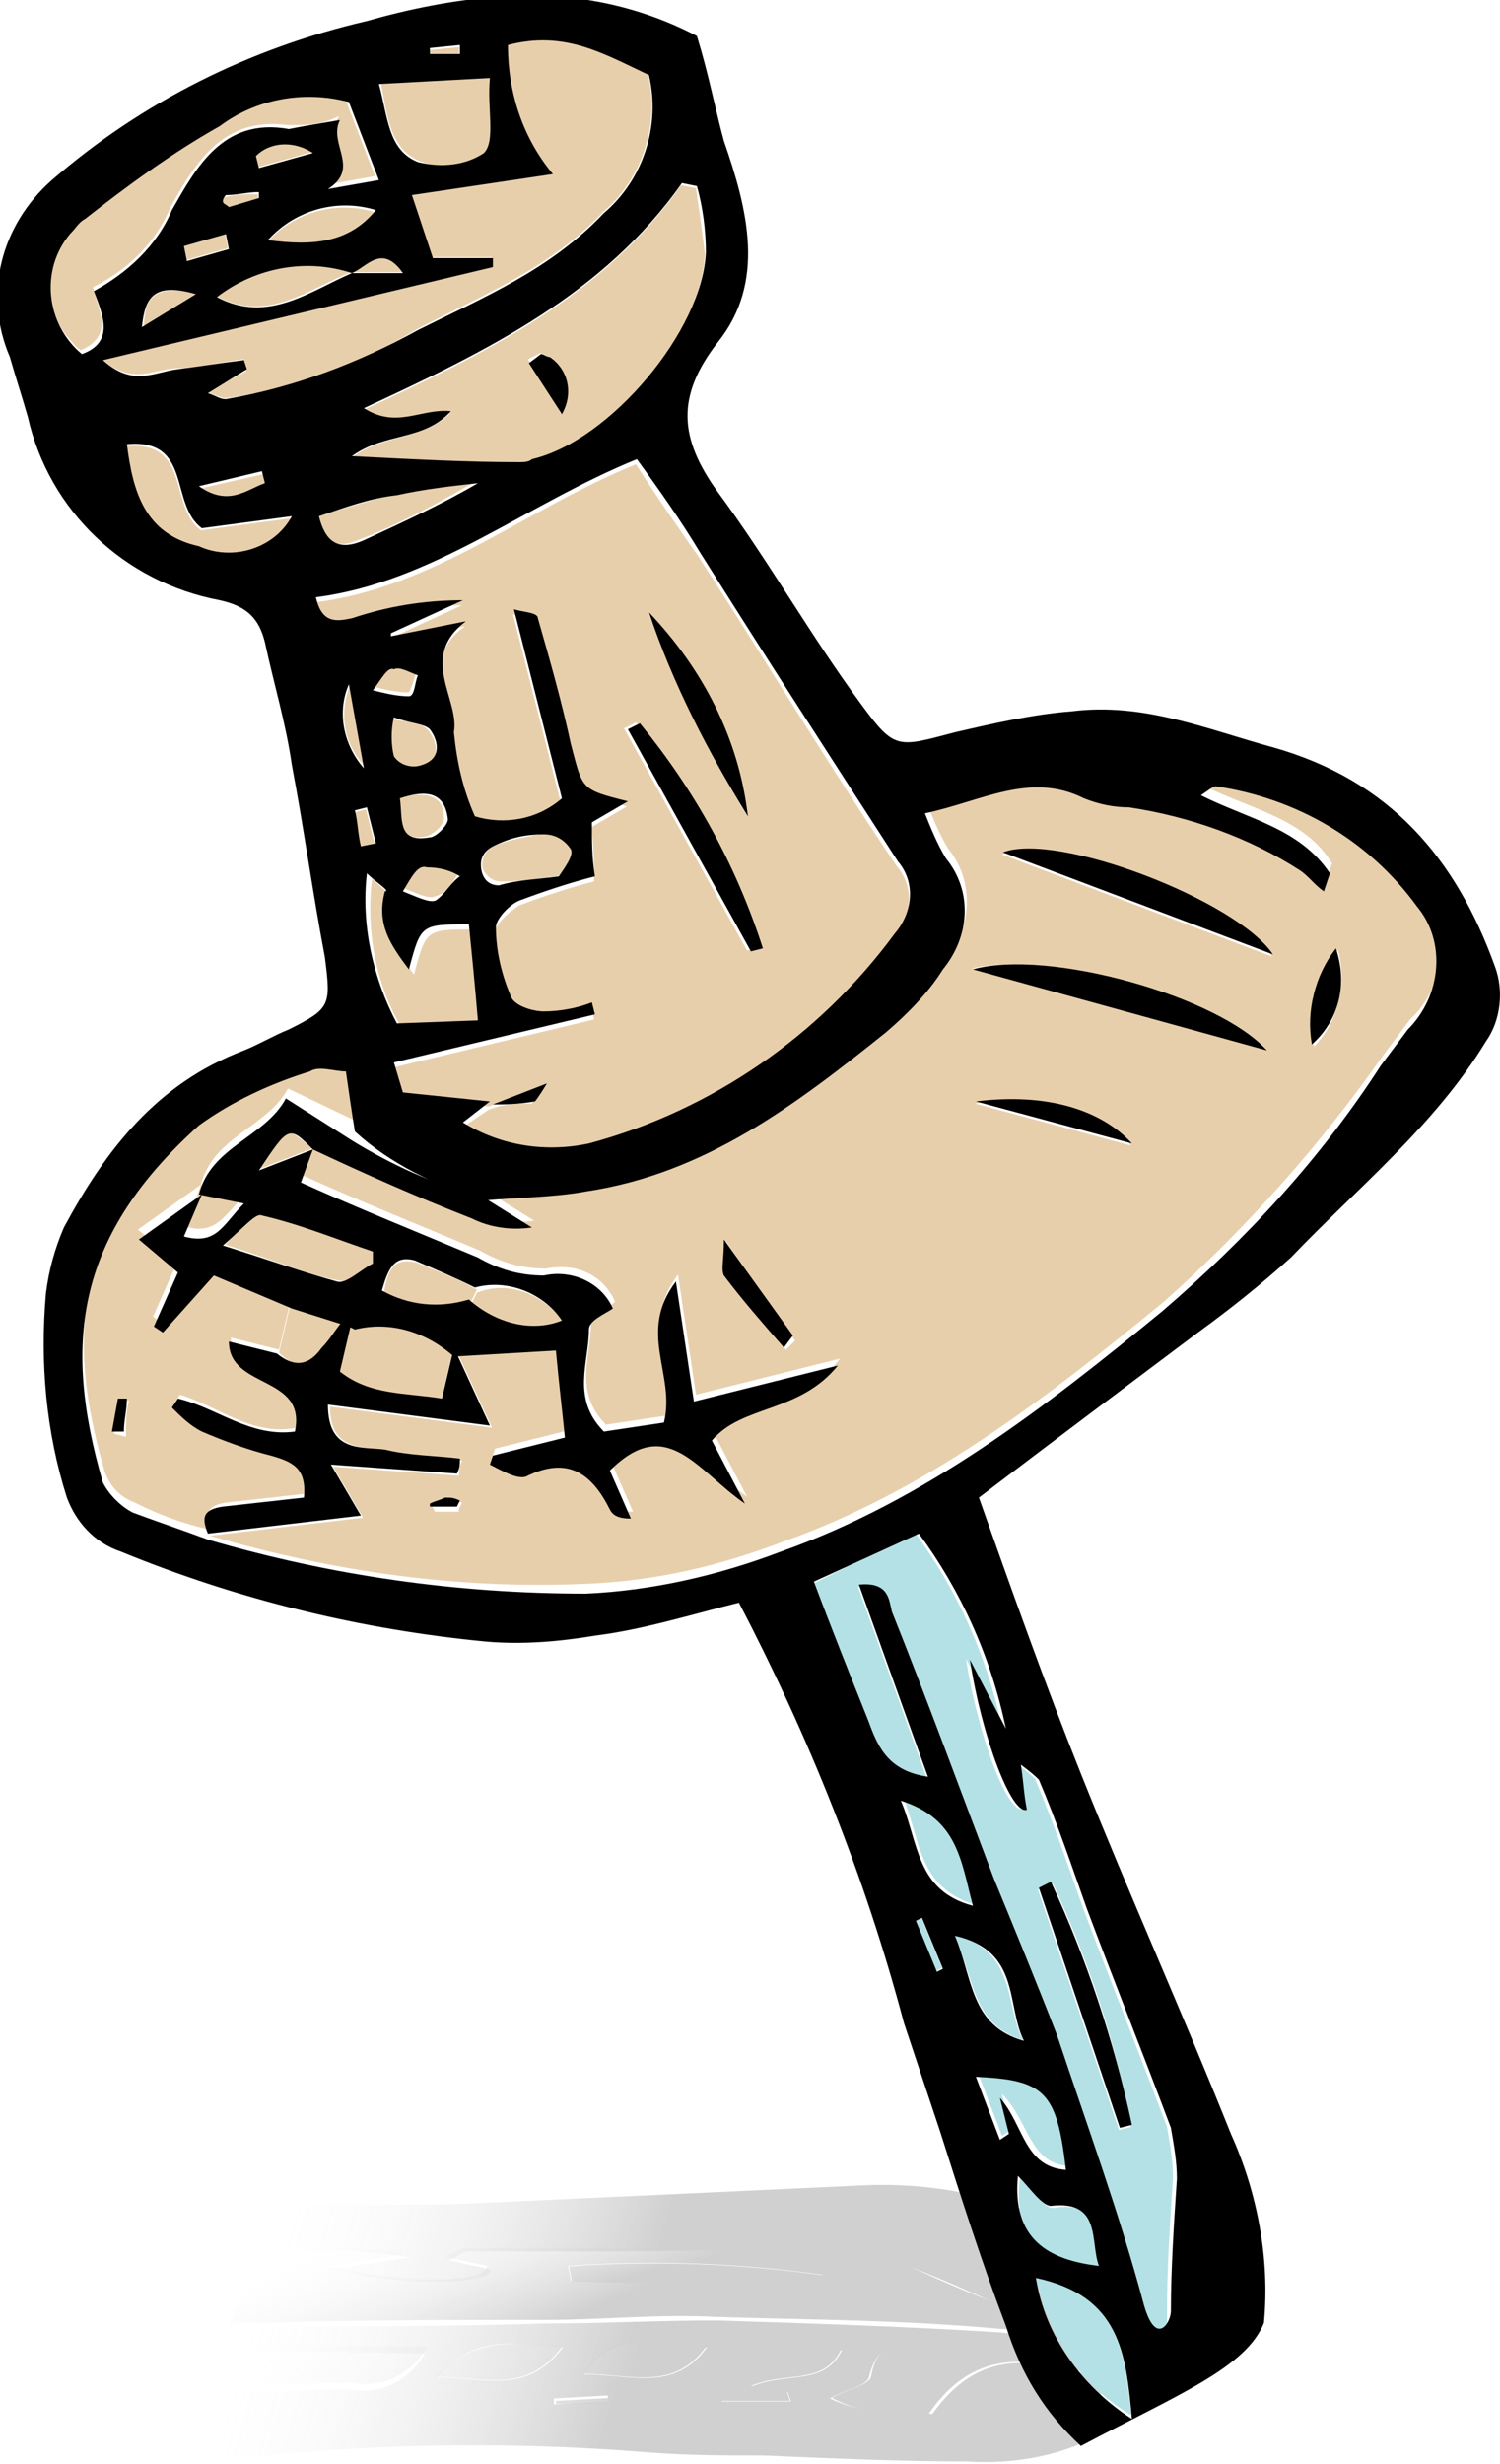 <svg xmlns="http://www.w3.org/2000/svg" viewBox="0 0 50 82.1" xmlns:xlink="http://www.w3.org/1999/xlink"><linearGradient id="a"><stop offset="0" stop-color="#fff" stop-opacity="0"/><stop offset=".448" stop-color="#141414"/></linearGradient><linearGradient id="b" x1="-1395.754" x2="-1397.054" y1="-446.955" y2="-447.287" gradientTransform="matrix(-23.333 0 0 -2.608 -33778.051 -1690.015)" gradientUnits="userSpaceOnUse" xlink:href="#a"/><linearGradient id="c" x1="-1409.591" x2="-1414.69" y1="-508.844" y2="-509.578" gradientTransform="matrix(-5.951 0 0 -1.183 -9599.469 -1123.398)" gradientUnits="userSpaceOnUse" xlink:href="#a"/><linearGradient id="d" x1="-1410.18" x2="-1416.635" y1="-477.659" y2="-478.193" gradientTransform="matrix(-4.7 0 0 -1.628 -7838.869 -1298.989)" gradientUnits="userSpaceOnUse" xlink:href="#a"/><linearGradient id="e" x1="-1419.267" x2="-1428.202" y1="-473.188" y2="-473.691" gradientTransform="matrix(-3.4 0 0 -1.724 -6036.523 -1337.647)" gradientUnits="userSpaceOnUse" xlink:href="#a"/><linearGradient id="f" x1="-1420.277" x2="-1429.837" y1="-470.269" y2="-470.753" gradientTransform="matrix(-3.175 0 0 -1.791 -5720.37 -1363.824)" gradientUnits="userSpaceOnUse" xlink:href="#a"/><linearGradient id="g" x1="-1419.327" x2="-1427.916" y1="-530.202" y2="-531.077" gradientTransform="matrix(-3.534 0 0 -.992 -6226.898 -1047.838)" gradientUnits="userSpaceOnUse" xlink:href="#a"/><linearGradient id="h" x1="-1420.086" x2="-1428.553" y1="-524.457" y2="-525.291" gradientTransform="matrix(-3.585 0 0 -1.037 -6301.998 -1065.795)" gradientUnits="userSpaceOnUse" xlink:href="#a"/><linearGradient id="i" x1="-1455.404" x2="-1474.793" y1="-991.103" y2="-995.002" gradientTransform="matrix(-1.565 0 0 -.224 -3488.749 -742.511)" gradientUnits="userSpaceOnUse" xlink:href="#a"/><linearGradient id="j" x1="-1395.074" x2="-1396.255" y1="-411.248" y2="-411.357" gradientTransform="matrix(-25.703 0 0 -7.932 -37068.285 -3783.513)" gradientUnits="userSpaceOnUse" xlink:href="#a"/><linearGradient id="k" x1="-1404.543" x2="-1408.707" y1="-586.627" y2="-587.916" gradientTransform="matrix(-7.291 0 0 -.69 -11451.19 -928.009)" gradientUnits="userSpaceOnUse" xlink:href="#a"/><g opacity=".2"><path fill="url(#b)" d="M-1210-522.8c3.2-.1 6.4-.1 9.6-.1 1.9 0 3.7-.2 5.6-.1 3.2.1 6.3.1 9.5.4.5 0 .9.1 1.3.3 0-.1.1-.2.1-.3s.1-.2.1-.3c-.4-.1-.8-.3-1.2-.4-1.4-.5-2.7-1.1-4-1.7-.5-.2-1.1-.3-1.7-.4-2.6 0-5.2.1-7.8.1h-4.6c-.1 0-.3.1-.7.3l1.4.3c0 .6-2.8.6-5.3 0l2.6-.4c-1.7-.3-3.4-.3-5.1 0l-.6 1.8c-.1.2-.1.4-.2.6.4-.2.7-.1 1-.1zm10.3-1.9c2.8-.2 5.7-.1 8.5.3v.4l-8.4-.2z" transform="translate(1218.632 600.197)"/><path fill="url(#c)" d="M-1211.4-520.7c1.5 0 3-.1 4.5-.1 1 .2 2-.3 2.5-1.2l-6.7-.1v.1c-.1.2-.1.5-.1.7 0 .1 0 .2-.1.2-.1.1-.1.2-.1.4z" transform="translate(1218.632 600.197)"/><path fill="url(#d)" d="M-1182.1-521c-1.5 1.2-3.5 1.7-5.5 1.3 1.6-2.3 3.4-1.9 5.5-1.3z" transform="translate(1218.632 600.197)"/><path fill="url(#e)" d="M-1192.3-520.2h-2.3c.9-2.1 1.4-2.3 4-1.7-.6 1.2-1.8.7-3 1.2l1.2.2z" transform="translate(1218.632 600.197)"/><path fill="url(#f)" d="M-1190.9-520.3c.5-.3 1.2-.4 1.3-.7.3-1.7 1.5-.8 2.4-.8-.8 1.5-1.8 2.5-3.7 1.5z" transform="translate(1218.632 600.197)"/><path fill="url(#g)" d="M-1199.2-521.1c1.2-1.8 2.8-.7 4.1-.9-1.1 1.5-2.5.9-4.1.9z" transform="translate(1218.632 600.197)"/><path fill="url(#h)" d="M-1199.9-522c-1.2 1.6-2.6 1-4.2 1 1.3-1.4 2.7-1.1 4.2-1z" transform="translate(1218.632 600.197)"/><path fill="url(#i)" d="M-1200.1-520.2l1.8-.1v.2h-1.8z" transform="translate(1218.632 600.197)"/><path fill="url(#j)" d="M-1211.4-516.6c4.9-.6 9.8-.7 14.7-.3 1.3.1 2.5.1 3.8.1 2.3.1 4.6.2 6.8.2 1.6.1 3.2-.2 4.6-1-.5-3.6-.5-6-1.8-7-2-.9-4.1-1.3-6.3-1.2-4.3.2-8.6.4-13 .6-2.2.1-4.5 0-6.7 0-.1.6-.3 1.2-.5 1.8 1.7-.3 3.4-.3 5.1 0l-2.6.4c2.5.6 5.3.5 5.3 0l-1.4-.3c.4-.2.5-.3.7-.3h4.6c2.6 0 5.2-.1 7.8-.1.6 0 1.1.1 1.7.4 1.4.5 2.7 1.1 4 1.7.3.1.9.9-.4.7-3.2-.2-6.3-.3-9.5-.4-1.9 0-3.7.1-5.6.1-3.2.1-6.4.1-9.6.1-.3 0-.7-.1-1 .2-.1.2-.1.4-.2.6l6.7.1c-.5.9-1.5 1.4-2.5 1.2-1.5 0-2.9.1-4.5.1v.1c0 .6-.1 1.4-.2 2.2zm29.5-2.9c-1.5 1.2-3.5 1.7-5.5 1.3 1.6-2.3 3.5-1.8 5.5-1.3zm-5.1-.7c-.8 1.5-1.8 2.4-3.7 1.5.5-.3 1.2-.4 1.3-.7.4-1.7 1.6-.8 2.4-.8zm-7.3 1.6c.9-2.1 1.4-2.3 4-1.7-.6 1.2-1.8.7-3 1.2l1.2.2.1.3zm-.5-1.8c-1.1 1.5-2.5.9-4.1.9 1.2-1.8 2.8-.7 4.1-.9zm-5.1 1.9v-.2l1.8-.1v.2zm.3-1.9c-1.2 1.6-2.6 1-4.2 1 1.3-1.5 2.6-1.1 4.2-1z" transform="translate(1218.363 598.616)"/><path fill="url(#k)" d="M-1199.4-523.1c2.8-.2 5.7-.1 8.5.3v.4l-8.4-.2z" transform="translate(1218.363 598.616)"/></g><path fill="#e8cfac" d="M7 51.17l5.1-.6-1-1.7 4.2.3c0-.2 0-.3.1-.5-.8-.1-1.7-.2-2.5-.3-.8-.2-1.9 0-1.9-1.5l5.4.7-1.2-2.6 3.4-.2.3 2.9-2.4.6-.1.3c.4.1.9.5 1.2.4 1.4-.7 2.1-.1 2.8 1.1.1.2.3.3.7.3l-.7-1.6c1.9-1.9 3 0 4.5 1.1l-1.1-2.1c1-1.2 3-.9 4.2-2.5l-4.8 1.2-.6-4c-1.3 1.7 0 3.2-.4 4.7l-2 .3c-1.1-1.1-.5-2.3-.5-3.4 0-.2.5-.4.8-.7-.4-.9-1.3-1.3-2.3-1.1-.8 0-1.5-.2-2.2-.6-1.9-.8-3.9-1.6-5.9-2.5l.4-1.1c1.8.8 3.5 1.6 5.3 2.3.6.3 1.4.4 2 .3l-1.6-1c1.1-.1 2.3-.1 3.4-.3 3.9-.6 7-2.9 10-5.3.7-.6 1.4-1.3 1.9-2.1.9-1 1-2.6.1-3.7-.3-.5-.5-1-.7-1.5 1.9-.4 3.5-1.3 5.3-.5l1.5.3c2 .3 4 1 5.7 2.1.3.2.5.4.8.7l.2-.6c-.9-1.5-2.7-1.8-4.3-2.6.3-.2.4-.3.5-.3 2.7.4 5.1 1.9 6.7 4 1 1.2.9 3-.3 4.1l-.9 1.2c-2.1 3-4.6 5.8-7.3 8.2-3.9 3.2-7.9 6.3-12.7 8-2.1.8-4.2 1.3-6.5 1.4-4.3.2-8.5-.4-12.6-1.6zm35.4-19.3c-1.2-1.8-7.2-4.1-9-3.4zm-.2 3.1c-1.6-1.8-7.3-3.3-9.8-2.7zm-4.5 3.2c-1-1.2-2.8-1.7-5.2-1.4zm-13.5 3.2c0 .7-.2 1 0 1.2.6.8 1.3 1.6 2 2.4l.3-.3zm19.6-6.5c.8-.8 1.1-2.1.8-3.2-.8.8-1.1 2-.8 3.2zm-28.5 15.4l.1-.2c-.2-.1-.3-.1-.5-.1s-.3.1-.5.2l.1.2h.8zm2.4-13.5c.1 0 .1-.2.4-.6l-1.8.7-2.9-.3-.3-1 6.7-1.6-.1-.4c-.5.1-1.1.2-1.6.3-.4 0-1-.2-1.1-.5-.3-.7-.4-1.5-.5-2.3 0-.3.5-.7.8-.9.8-.3 1.7-.6 2.5-.8 0-.6 0-1.2-.1-1.8l1.2-.7c-1.6-.4-1.6-.5-1.9-1.9s-.7-2.8-1.1-4.2c-.1-.2-.5-.2-.8-.3l1.6 6.3c-.8.6-1.9.9-2.9.6-.4-.9-.6-1.8-.7-2.8.2-1.2-1.2-2.6.4-3.7l-2.5.5v-.1l2.4-1.1c-1.3 0-2.5.2-3.7.6-.5.1-1 .2-1.2-.7 4-.5 7-3.1 10.7-4.6.7 1.1 1.4 2.1 2.1 3.1 2.2 3.4 4.3 6.9 6.6 10.3.6.7.5 1.7-.1 2.4-2.5 3.4-6.1 5.9-10.2 7-1.4.3-2.9.1-4.2-.7l.9-.6c.5-.2 1-.2 1.4-.2zm7.6-5.2c-.9-2.7-2.3-5.3-4.1-7.5l-.4.2 4.1 7.4zm-3.7-11.2c.9 2.4 2 4.7 3.3 6.8-.3-2.5-1.5-4.9-3.3-6.8z"/><path fill="#b4e1e5" d="M27.1 52.77c.6 1.6 1.2 3.1 1.8 4.6.3.8.6 1.7 2 1.9l-2.3-6.4c1-.1 1 .5 1.1.9 1.2 3 2.3 6 3.4 8.9.7 1.7 1.4 3.4 2.1 5.2 1 3 2.1 6 2.9 9 .1.4.2.9.2 1.3h.6v-1.2c0-1.4.1-2.9.2-4.4 0-.6-.1-1.1-.2-1.7-.9-2.4-1.9-4.9-2.8-7.3-.5-1.4-1-2.9-1.6-4.3-.1-.1-.2-.2-.6-.5.1.7.1 1 .2 1.5-.5.2-1.5-2.4-1.9-5l1.2 2.3c-.5-2.4-1.5-4.6-2.9-6.5zm7.5 10.2l.5-.2c1.2 2.6 2.1 5.3 2.6 8.1l-.4.1z"/><path fill="#e8cfac" d="M9.6 36.27c-.7 1.3-2.5 1.6-2.9 3.2l-2.1 1.5 1.3 1.1-.8 1.8.3.2 1.7-1.9 2.6 1.1-.4 1.7-1.6-.4c0 1.6 2.6 1.1 2.2 3-1.5.3-2.6-.7-3.9-1.1l-.2.3c.3.3.6.6 1 .8.8.3 1.5.6 2.3.8.6.2 1.2.4 1.1 1.4l-2.7.3c-.6.1-.7.4-.5.9-.9-.2-1.7-.5-2.5-.9-.5-.2-.8-.5-1-1-1.4-4.8-.9-8.3 3.2-11.9 1.1-.8 2.4-1.4 3.7-1.8.3-.1.8 0 1.2 0 .1.8.2 1.4.3 2zm-5.3 10.4H4l-.2 1.1.4.1c0-.5 0-.9.1-1.2zm3.8-34.7c-.7.1-1.5.3-2.2.3s-1.5.6-2.5-.3l13-3.1v-.3h-2l-.7-2.1 4.7-.7c-1-1.2-1.6-2.7-1.5-4.3 1.8-.5 3.2.3 4.7 1 .4 1.7-.2 3.5-1.5 4.6-1.8 1.9-4.1 2.8-6.2 3.9-2 1.2-4.1 2-6.4 2.3-.1 0-.3-.1-.6-.2l1.3-.7zm15.1-5.7c.1.7.2 1.4.3 2.2-.1 2.6-3.2 6.3-5.8 6.9-.1 0-.2.1-.4.1-1.8-.1-3.6-.1-5.6-.2 1-.8 2.4-.6 3.3-1.5-1-.1-1.9.5-2.9-.1 4.1-1.9 8-3.8 10.6-7.5zm-4.5 7.5c.1-.1.1-.2.1-.3.2-.7-.1-1.5-.8-1.7l-.4.2zm-9.1-9.6c-2.2-.3-3.1 1.3-3.9 2.7-.5 1.2-1.4 2.1-2.6 2.7.2.8.7 1.6-.4 2.1-.2-.1-.3-.3-.5-.5-.9-1.2-.7-3 .5-4 1.4-1.2 2.9-2.2 4.5-3.1 1.3-.9 2.8-1.1 4.3-.8l1 2.6-1.7.3c1.1-.7 0-1.5.5-2.3-.6.3-1.1.3-1.7.3zm3.4 25.7c-.4 1.1.2 1.8.8 2.6.4-1.5.4-1.5 2-1.5.1 1 .2 2 .3 3.2l-2.7.1c-.9-1.5-1.2-3.3-1-5 .2.2.6.5.6.6zm3.2-24.8c-.7.5-1.5.6-2.2.3-1-.4-1.1-1.5-1.3-2.6l3.7-.3c-.1 1.2.2 2.2-.2 2.6zm-9.6 13.2c-1.8-.5-2.2-1.8-2.4-3.4 2.2-.2 1.4 2 2.5 2.8l3-.4c-.6 1.1-2 1.5-3.1 1z"/><path fill="#b4e1e5" d="M37.7 80.47c-1.7-1-2.8-2.7-3.2-4.7 2.8.7 3 2.6 3.2 4.7z"/><path fill="#e8cfac" d="M13.1 16.47c.9-.2 1.8-.2 2.7-.4-1.2.7-2.5 1.4-3.8 1.9-.9.4-1.3 0-1.5-.8 1-.2 1.8-.5 2.6-.7z"/><path fill="#b4e1e5" d="M33.4 71.17l-.8-2.1c2.3.1 2.6.5 3 3.1-1.3-.1-1.3-1.5-2.2-2.4l.3 1.2zm.6 1.4c.4.4.8 1 1.1 1 1.7-.3 1.3 1.2 1.6 2-1.7-.3-3-.9-2.7-3zm-2.2-8.1c2.1.5 1.7 2.4 2.3 3.5-1.7-.5-1.6-2-2.3-3.5z"/><path fill="#e8cfac" d="M16.7 29.37c-.3 0-.5-.2-.6-.4-.1-.3.1-.7.4-.8.5-.2 1.1-.3 1.7-.4.3 0 .7.2.9.5.1.2-.2.6-.4.9-.7.1-1.4.2-2 .2z"/><path fill="#b4e1e5" d="M32.5 63.47c-1.9-.6-1.8-2.1-2.4-3.6 1.8.8 2 2.2 2.4 3.6z"/><path d="M11.7 9.07c-1.5.6-2.8 1.7-4.5.8 1.3-1 3-1.3 4.5-.8zm-2.8-1c.9-1 2.3-1.4 3.6-1-.8 1-2 1.2-3.6 1zm5.4 16.3c.3.4.4 1-.3 1.2-.3.1-.7-.1-.9-.3-.1-.4-.1-.9 0-1.3.6.1 1 .1 1.2.4zm.5 2.9c0 .2-.3.5-.6.6-1 .2-.9-.6-1-1.3 1-.2 1.6-.1 1.6.7zm-.6 1.5c.4 0 .8.1 1.1.3-.2.3-.4.7-.8.8-.2.1-.6-.1-1.1-.3.3-.3.5-.8.8-.8zm-2.5-6l.5 2.8c-.8-.8-.9-1.9-.5-2.8zm1.4-.6c.2-.1.5.1.8.2-.1.2-.2.7-.3.7-.4 0-.8-.1-1.2-.2.4-.3.5-.6.7-.7zm-4.2-6c-.6.2-1.2.7-2.2.1l2.2-.5zm-2.3-6.4l-1.8 1.1c0-1 .4-1.4 1.8-1.1zm1.9-4.6c.6-.5 1.4-.5 1.9-.1l-1.8.5zm3.5 23.1c-.1-.4-.1-.8-.2-1.2l.4-.1.3 1.2zm-4.4-20l-1.4.4-.1-.5 1.4-.4z" fill="#e8cfac"/><path fill="#b4e1e5" d="M30.7 63.87l.7 1.7-.2.1-.7-1.7z"/><path fill="#e8cfac" d="M11.7 9.07c.6-.2 1-1 1.7 0zm-4.3-2.3s0-.2.1-.2c.4-.1.7-.1 1.1-.1v.2l-1 .3-.2-.2zm6.9-5.1l1-.1v.3h-1v-.2zm-4.6 41.7l1.9.6c-.3.3-.6.6-.8 1-.5.7-1 .6-1.5.1zm5.4 1.6l-.4 1.7c-1.2-.2-2.4-.1-3.4-.9l.4-1.7c1.3-.3 2.5.1 3.4.9zm-6.3-4.5c1.2.3 2.4.8 3.7 1.2v.4c-.4.2-.8.7-1.2.6-1.1-.2-2.2-.7-3.8-1.2.6-.6 1-1.1 1.3-1zm6.9 2.9c-1 .3-2 .2-2.9-.3.1-.7.3-1.2 1.1-1 .7.3 1.3.5 2 .9zm3.1.7c-1.1.4-2.2.1-3.1-.6l.2-.4c1-.4 2.2 0 2.9 1zm-12.1-4.6l1.5.3c-.7.7-1 1.4-2 1.1zm3.7-1.2l-1.8.7c.9-1.5.9-1.5 1.8-.7z"/><path d="M36.03 81.5c-1.2-1.1-2-2.4-2.5-4-.8-2.1-1.5-4.3-2.2-6.5l-1.2-3.6c-1.3-4.9-3.2-9.6-5.5-14-1.6.4-3.2.9-4.8 1.1-1.2.2-2.4.3-3.6.2-4.2-.4-8.3-1.4-12.2-3-.9-.3-1.5-1-1.8-1.8-.7-2.2-.9-4.5-.7-6.8.1-.8.3-1.5.6-2.2 1.4-2.6 3.1-4.8 6-5.9.5-.2 1-.5 1.5-.7 1.4-.7 1.4-.8 1.2-2.4-.4-2.1-.7-4.3-1.1-6.4-.2-1.4-.6-2.7-.9-4.1-.2-.8-.6-1.2-1.5-1.4-3.2-.6-5.7-3-6.4-6.1-.2-.7-.4-1.3-.6-2-.9-2.1-.3-4.4 1.4-5.9 3-2.6 6.6-4.4 10.5-5.3 1.4-.4 2.9-.7 4.3-.8 2.3-.2 4.6.2 6.7 1.3.4 1.3.6 2.4.9 3.5.8 2.3 1.4 4.7-.2 6.7-1.4 1.8-1.3 3.2 0 5 1.7 2.3 3.1 4.8 4.8 7.1 1.1 1.5 1.2 1.4 3.1.9 1.3-.3 2.6-.6 3.9-.7 2.4-.3 4.5.6 6.7 1.2 3.9 1.1 6.1 3.7 7.4 7.3.3.8.2 1.8-.3 2.5-1.7 2.8-4.3 4.9-6.5 7.2-1 .9-2 1.7-3.1 2.5-2.4 1.8-4.8 3.6-7.3 5.5 1.1 3.1 2.2 6.2 3.4 9.2 1.6 4 3.4 8 5 12 .9 2 1.3 4.2 1.1 6.3-.6 1.5-2.9 2.4-6.1 4.1zM13.43 9.1c-.7-1-1.2-.2-1.7 0-1.5-.5-3.2-.2-4.5.8 1.7.9 3.1-.2 4.5-.8zm-1.6 28.6c-.1-.6-.2-1.3-.3-2-.4 0-.9-.2-1.2 0-1.3.4-2.6 1-3.7 1.8-4 3.6-4.6 7.1-3.2 11.9.2.4.6.8 1 1 .8.3 1.7.6 2.5.9 4.1 1.2 8.3 1.8 12.6 1.8 2.2-.1 4.4-.6 6.5-1.4 4.8-1.7 8.8-4.8 12.7-8 2.8-2.4 5.3-5.1 7.3-8.2l.9-1.2c1.1-1.1 1.3-2.9.3-4.1-1.6-2.2-4-3.6-6.7-4-.1 0-.2.1-.5.3 1.6.8 3.3 1.1 4.3 2.6l-.2.6c-.3-.2-.5-.5-.8-.7-1.7-1.1-3.7-1.8-5.7-2.1-.5 0-1-.1-1.5-.3-1.8-.9-3.4.1-5.3.5.2.5.4 1 .7 1.5.9 1.1.8 2.6-.1 3.7-.5.8-1.2 1.5-1.9 2.1-3 2.4-6 4.7-10 5.3-1.1.2-2.3.2-3.4.3-1.6-.5-3.1-1.2-4.3-2.3zm3.6-.3c1.3.8 2.8 1 4.2.7 4.1-1.1 7.7-3.6 10.2-7 .6-.7.7-1.7.1-2.4-2.2-3.4-4.4-6.8-6.6-10.3-.6-1-1.3-2-2.1-3.1-3.7 1.5-6.8 4.1-10.7 4.6.2.9.7.8 1.2.7 1.2-.4 2.4-.6 3.7-.6l-2.4 1.1v.1l2.5-.5c-1.6 1.2-.2 2.6-.4 3.7.1 1 .3 1.9.7 2.8 1 .3 2.1.1 2.9-.6l-1.6-6.3c.3.1.8.1.8.3.4 1.4.8 2.8 1.1 4.2.4 1.5.3 1.5 1.9 1.9l-1.2.7c0 .6 0 1.2.1 1.8-.8.2-1.7.5-2.5.8-.3.1-.8.6-.8.9 0 .8.2 1.6.5 2.3.1.3.7.5 1.1.5.5 0 1.1-.1 1.6-.3l.1.4-6.7 1.6.3 1 2.9.3zM39.03 77c0-1.4.1-2.9.2-4.4 0-.6-.1-1.1-.2-1.7-.9-2.4-1.9-4.9-2.8-7.3-.5-1.4-1-2.9-1.6-4.3-.1-.1-.2-.2-.6-.5.1.7.1 1 .2 1.5-.5.2-1.5-2.4-1.9-5l1.2 2.3c-.5-2.4-1.5-4.6-2.9-6.5l-3.5 1.6c.6 1.6 1.2 3.1 1.8 4.6.3.8.6 1.7 2 1.9l-2.3-6.4c1-.1 1 .5 1.1.9 1.2 3 2.3 6 3.4 8.9.7 1.7 1.4 3.4 2.1 5.2 1 3 2.1 6 2.9 9 .4 1.4.9.6.9.2zM6.93 13.1c.3.1.4.2.6.2 2.3-.4 4.4-1.2 6.4-2.3 2.2-1.1 4.4-2 6.2-3.9 1.3-1.1 1.9-2.9 1.5-4.6-1.5-.7-2.8-1.5-4.7-1 0 1.6.5 3.1 1.5 4.3l-4.7.7.7 2.1h2v.3l-13 3.1c1 .9 1.7.4 2.5.3s1.4-.2 2.2-.3l.1.3zm15.8-7c-2.6 3.7-6.5 5.6-10.6 7.5 1.1.7 1.9 0 2.9.1-.9 1-2.2.7-3.3 1.5 2 .1 3.8.2 5.6.2.1 0 .3 0 .4-.1 2.6-.6 5.7-4.3 5.8-6.9 0-.7-.1-1.5-.3-2.2zM11.33 4c-.4.8.7 1.6-.4 2.3l1.7-.3-1-2.6c-1.5-.4-3.1-.1-4.3.8-1.6.9-3.1 2-4.5 3.1-.2.1-.3.3-.5.5-1 1.2-.8 3 .4 4 1.1-.4.7-1.3.4-2.1 1.1-.6 2.1-1.5 2.6-2.7.8-1.4 1.7-3.1 3.9-2.7.5-.1 1.1-.2 1.7-.3zm.9 25.1c-.2 1.7.2 3.5 1 5l2.7-.1c-.1-1.2-.2-2.2-.3-3.2-1.6 0-1.6 0-2 1.5-.6-.8-1.1-1.5-.8-2.6.2 0-.3-.3-.6-.6zm.4-26.3c.3 1.1.3 2.2 1.3 2.6.8.2 1.6.1 2.2-.3.4-.4.1-1.5.2-2.5zm-5.9 14.8c-1.1-.8-.3-3-2.5-2.8.2 1.6.6 3 2.4 3.4 1.1.5 2.5.1 3.1-1zm27.8 58.3c.3 1.9 1.5 3.6 3.2 4.7-.2-2.2-.4-4.1-3.2-4.7zm-23.9-58.7c.2.8.6 1.2 1.5.8 1.3-.6 2.6-1.2 3.8-1.9-.9.1-1.8.2-2.7.4-.9.1-1.7.4-2.6.7zm22.7 52.7c.8.9.8 2.3 2.2 2.4-.3-2.6-.7-3-3-3.1l.8 2.1.3-.2zm3.3 5.6c-.3-.8.1-2.2-1.6-2-.3 0-.7-.6-1.1-1-.2 2.1 1 2.8 2.7 3zm-2.5-7.5c-.6-1.2-.1-3-2.3-3.5.6 1.4.5 3 2.3 3.5zm-15.5-38.8c.2-.3.5-.7.4-.9-.2-.3-.5-.5-.9-.5-.6 0-1.1.1-1.7.4-.2.1-.4.3-.4.6 0 .4.2.7.6.7.7-.2 1.3-.2 2-.3zM30.03 60c.6 1.4.5 3 2.4 3.5-.4-1.5-.5-2.9-2.4-3.5zM12.53 7c-1.3-.4-2.7 0-3.6 1 1.5.2 2.7.1 3.6-1zm.6 16.9c-.1.4-.1.9 0 1.3.2.3.6.4.9.3.7-.2.6-.8.3-1.2-.2-.2-.7-.2-1.2-.4zm.2 2.7c.1.7-.1 1.5 1 1.3.2 0 .6-.4.6-.6-.1-.9-.7-1-1.6-.7zm.1 3.1c.5.2.9.4 1.1.3.3-.2.5-.6.8-.8-.3-.2-.7-.3-1.1-.3-.3-.1-.5.3-.8.8zm-1.8-6.9c-.4.9-.2 2 .5 2.8zm.8.2c.4.1.8.2 1.2.2.2 0 .2-.5.3-.7-.3-.1-.6-.3-.8-.2-.2-.1-.4.3-.7.7zm-5.8-6.8c1 .7 1.6.1 2.2-.1l-.1-.4zm-.1-6.4c-1.4-.4-1.7.1-1.8 1.1zm3.9-4.7c-.6-.4-1.4-.4-1.9.1l.1.4zm1.8 21.8l-.4.1c.1.4.1.8.2 1.2l.5-.1zM6.13 8.2l.1.5 1.4-.4-.1-.5zm25.1 57.5l.2-.1-.7-1.7-.2.1zM8.63 6.6v-.2c-.4 0-.7.1-1.1.1 0 0-.1.1-.1.2s.1.1.2.2zm6.7-4.8v-.3l-1 .1v.2zm.8 38.1l1.6 1c-.7.1-1.4 0-2-.3-1.8-.7-3.6-1.5-5.3-2.3-.8-.8-.8-.8-1.8.7l1.8-.7-.4 1.1c2 .9 4 1.7 5.9 2.5.7.4 1.4.6 2.2.6.9-.2 1.9.2 2.3 1.1-.3.2-.8.4-.8.7 0 1.1-.6 2.3.5 3.4l2-.3c.4-1.6-.9-3 .4-4.7l.6 4 4.8-1.2c-1.3 1.6-3.2 1.3-4.2 2.5l1.1 2.1c-1.6-1.1-2.6-3-4.5-1.1l.7 1.6c-.4 0-.6-.1-.7-.3-.6-1.2-1.4-1.8-2.8-1.1-.3.1-.8-.2-1.2-.4l.1-.3 2.4-.6c-.1-1-.2-1.8-.3-2.9l-3.4.2c-.9-.8-2.1-1.2-3.3-.9l-.2-.1-1.9-.6-2.6-1.1-1.7 1.9-.3-.2.8-1.8-1.3-1.1 2.1-1.5-.6 1.4c1.1.3 1.3-.4 2-1.1l-1.5-.3c.4-1.6 2.2-1.9 2.9-3.2l2.2 1.4c1.3.8 2.8 1.5 4.4 1.9zm2.6 4.1c-.6-.9-1.8-1.4-2.9-1.1-.6-.3-1.3-.6-2-.9-.7-.2-.9.3-1.1 1 .9.5 1.9.6 2.9.3.9.8 2.1 1.1 3.1.7zm-11.3-2.5c1.6.5 2.7.9 3.8 1.2.3.1.8-.4 1.2-.6v-.4c-1.2-.4-2.4-.9-3.7-1.2-.2-.1-.6.4-1.3 1zm3.3 3.4c.3-.3.5-.7.8-1l.2.1-.4 1.7c1 .8 2.2.7 3.4.9l.4-1.7 1.2 2.6-5.4-.7c0 1.6 1.1 1.4 1.9 1.5.8.2 1.7.2 2.5.3 0 .2 0 .3-.1.5l-4.2-.3 1 1.7-5.1.6c-.2-.5-.2-.8.5-.9l2.7-.3c.1-1-.4-1.2-1.1-1.4-.8-.2-1.6-.5-2.3-.8-.4-.2-.7-.5-1-.8l.2-.3c1.3.3 2.4 1.3 3.9 1.1.4-1.9-2.2-1.4-2.2-3l1.6.4c.5.4 1 .5 1.5-.2zm31.7-13.1l-9-3.4c1.8-.7 7.8 1.6 9 3.4zm-.2 3.2l-9.8-2.7c2.5-.7 8.2.9 9.8 2.7zm-4.5 3.1l-5.2-1.4c2.4-.3 4.2.3 5.2 1.4zm-11.6 6.8c-.7-.8-1.4-1.6-2-2.4-.1-.2 0-.5 0-1.2l2.3 3.2zm17.6-10.1c-.2-1.1.1-2.3.8-3.2.4 1.2.1 2.4-.8 3.2zm-29.4 15.3c.2-.1.3-.1.5-.2.2 0 .3 0 .5.1l-.1.2h-.9zm10.7-18.4l-4.1-7.4.4-.2c1.8 2.2 3.2 4.7 4.1 7.5zm-.1-4.5c-1.3-2.1-2.5-4.4-3.3-6.8 1.8 1.9 3 4.2 3.3 6.8zm-8.5 9.6l1.8-.7c-.3.5-.4.6-.4.6-.6.1-1 .1-1.4.1zm18.6 25.9c1.2 2.6 2.1 5.3 2.7 8.1l-.4.1-2.7-8zm-31.3-15l.2-1.1h.3c0 .4-.1.7-.1 1.1zm14.3-35.9c.1 0 .2.1.3.1.6.4.8 1.2.4 1.9l-1.1-1.7z"/></svg>